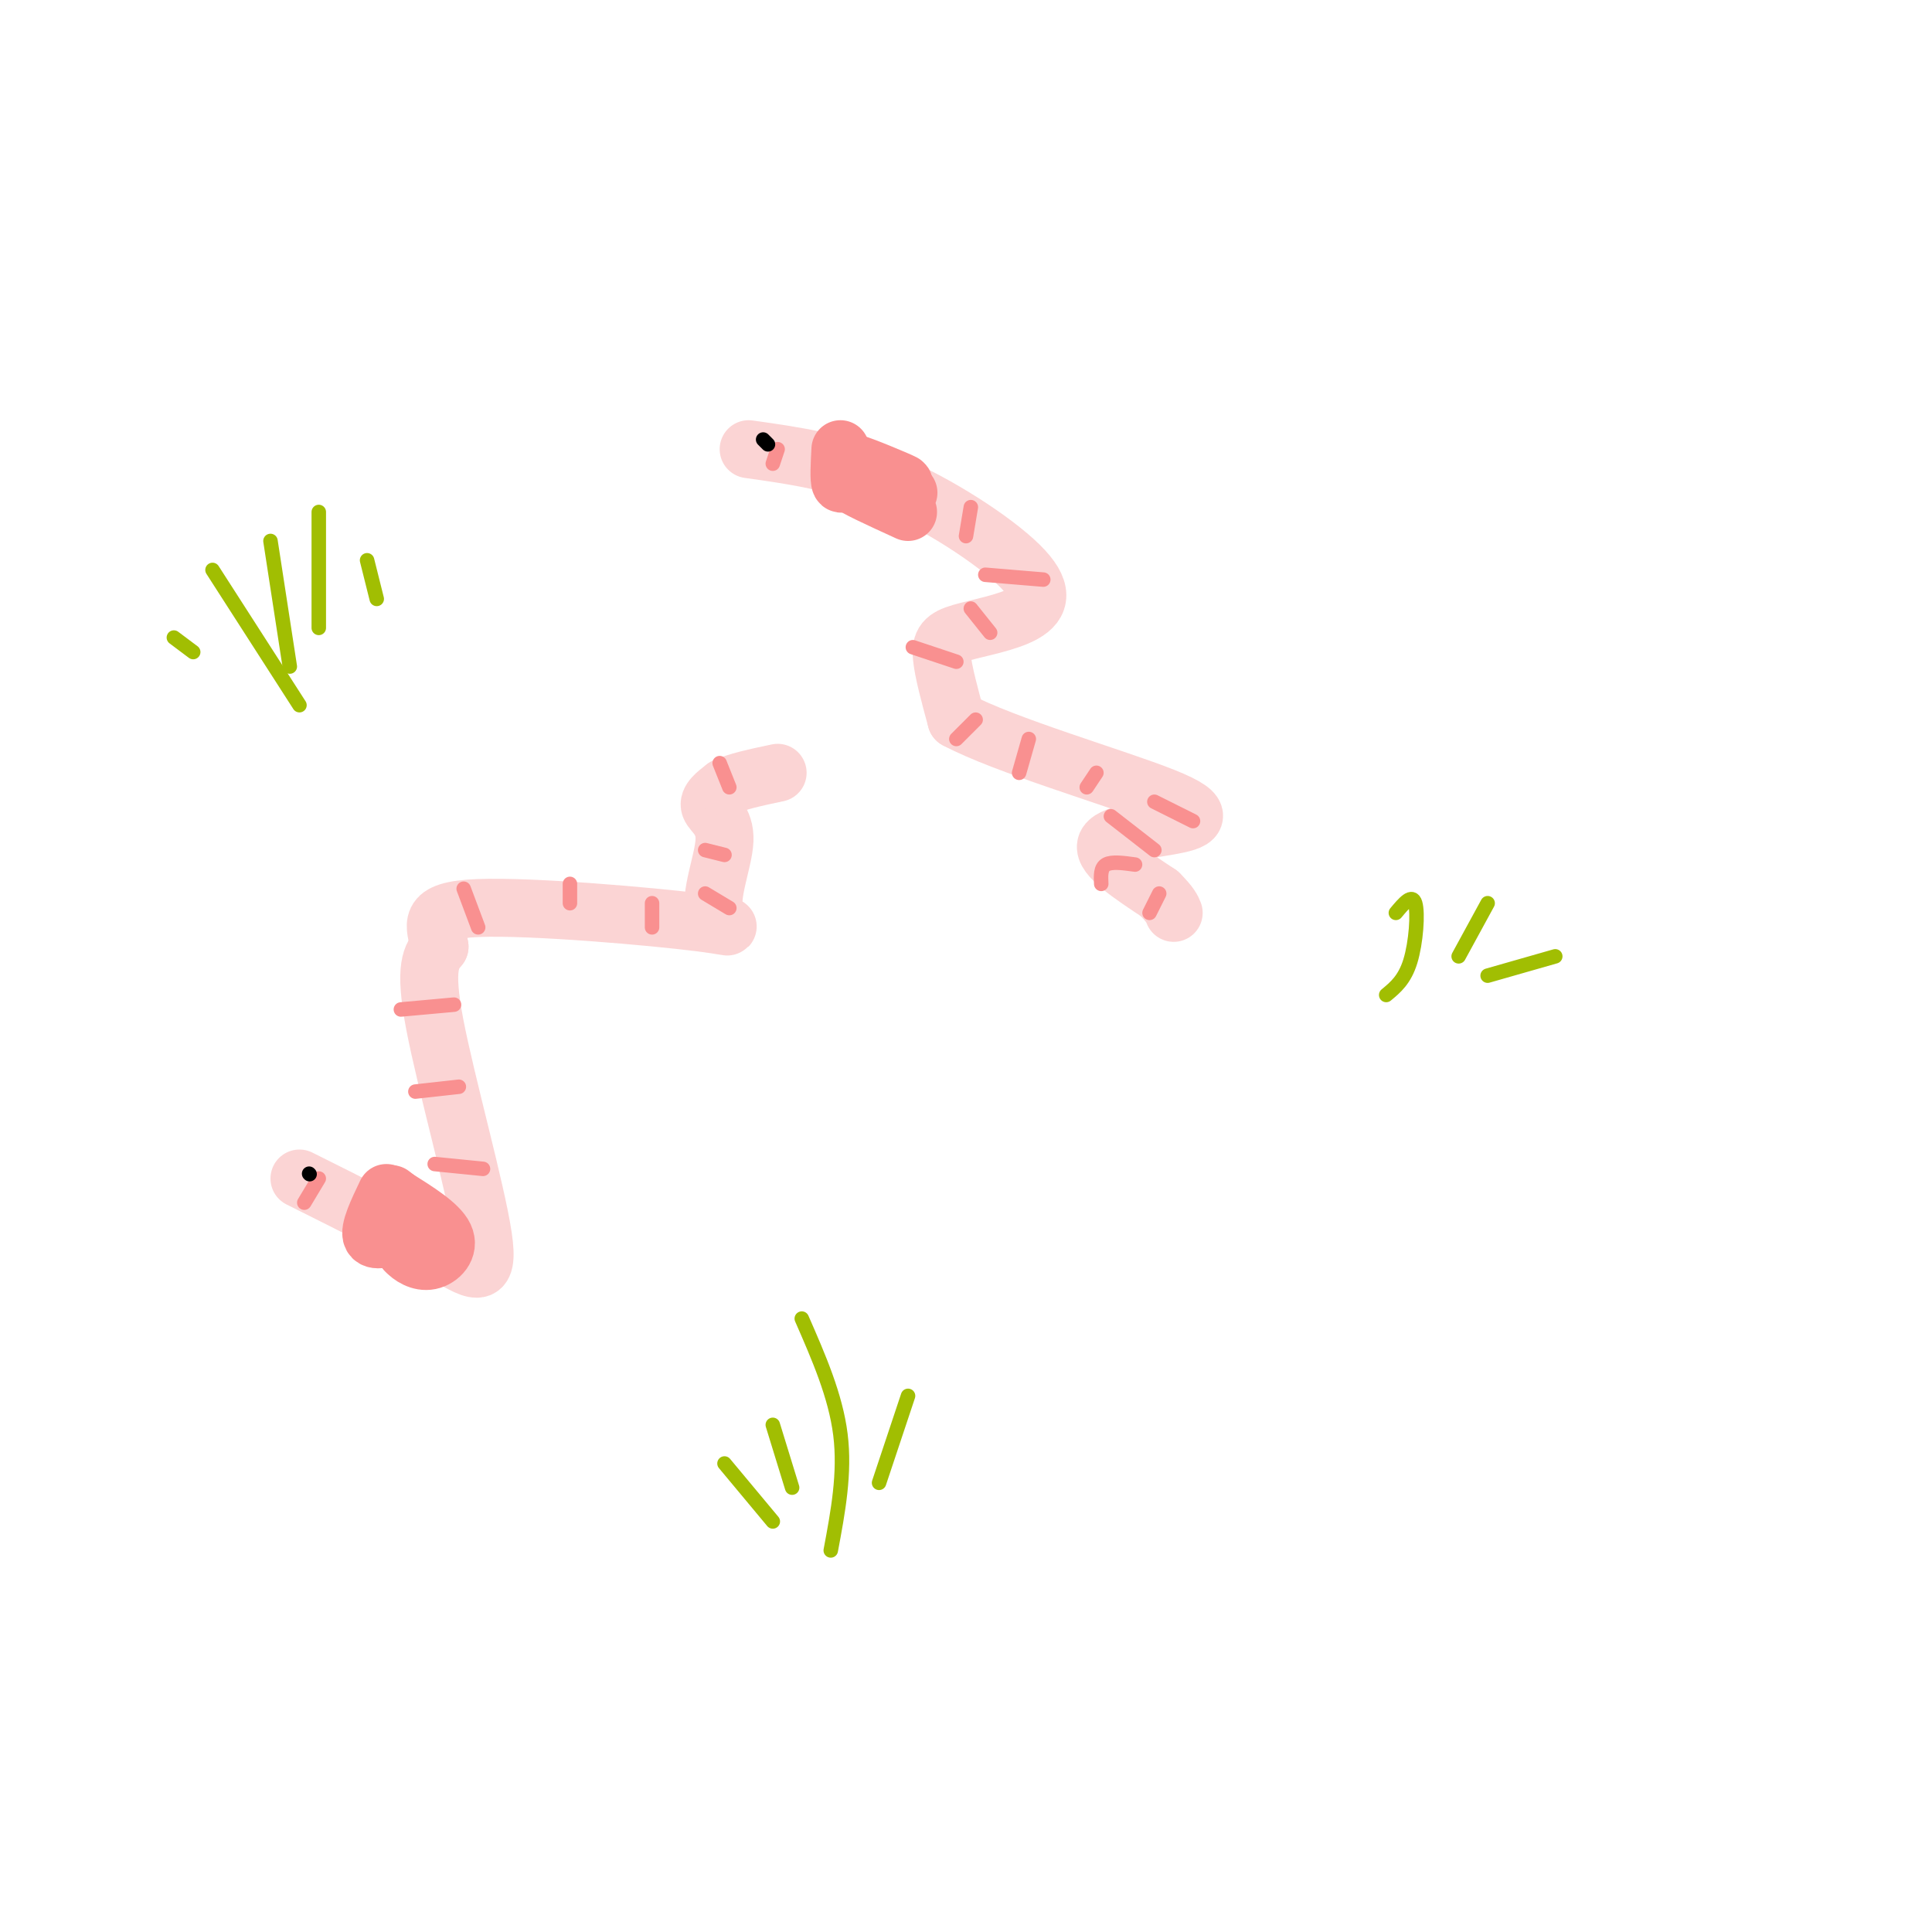 <svg viewBox='0 0 400 400' version='1.1' xmlns='http://www.w3.org/2000/svg' xmlns:xlink='http://www.w3.org/1999/xlink'><g fill='none' stroke='rgb(251,212,212)' stroke-width='12' stroke-linecap='round' stroke-linejoin='round'><path d='M62,244c10.935,5.464 21.869,10.929 29,15c7.131,4.071 10.458,6.750 9,-3c-1.458,-9.750 -7.702,-31.929 -10,-44c-2.298,-12.071 -0.649,-14.036 1,-16'/><path d='M91,196c-0.789,-4.444 -3.262,-7.553 8,-8c11.262,-0.447 36.258,1.767 46,3c9.742,1.233 4.230,1.485 3,-2c-1.230,-3.485 1.823,-10.708 2,-15c0.177,-4.292 -2.521,-5.655 -3,-7c-0.479,-1.345 1.260,-2.673 3,-4'/><path d='M150,163c2.333,-1.167 6.667,-2.083 11,-3'/><path d='M155,93c9.325,1.309 18.650,2.619 29,7c10.350,4.381 21.724,11.834 27,17c5.276,5.166 4.456,8.044 1,10c-3.456,1.956 -9.546,2.988 -13,4c-3.454,1.012 -4.273,2.003 -4,5c0.273,2.997 1.636,7.998 3,13'/><path d='M198,149c9.900,5.303 33.148,12.061 43,16c9.852,3.939 6.306,5.061 1,6c-5.306,0.939 -12.373,1.697 -13,4c-0.627,2.303 5.187,6.152 11,10'/><path d='M240,185c2.333,2.333 2.667,3.167 3,4'/></g>
<g fill='none' stroke='rgb(249,144,144)' stroke-width='12' stroke-linecap='round' stroke-linejoin='round'><path d='M80,247c-1.833,3.833 -3.667,7.667 -3,9c0.667,1.333 3.833,0.167 7,-1'/><path d='M84,255c0.200,-1.578 -2.800,-5.022 -3,-5c-0.200,0.022 2.400,3.511 5,7'/><path d='M86,257c0.067,0.733 -2.267,-0.933 -3,-1c-0.733,-0.067 0.133,1.467 1,3'/><path d='M84,259c0.988,1.119 2.958,2.417 5,2c2.042,-0.417 4.155,-2.548 3,-5c-1.155,-2.452 -5.577,-5.226 -10,-8'/><path d='M82,248c-1.667,-1.333 -0.833,-0.667 0,0'/><path d='M174,93c-0.167,3.167 -0.333,6.333 0,7c0.333,0.667 1.167,-1.167 2,-3'/><path d='M176,97c3.467,0.911 11.133,4.689 12,5c0.867,0.311 -5.067,-2.844 -11,-6'/><path d='M177,96c1.000,0.133 9.000,3.467 10,4c1.000,0.533 -5.000,-1.733 -11,-4'/><path d='M176,96c0.956,0.800 8.844,4.800 10,6c1.156,1.200 -4.422,-0.400 -10,-2'/><path d='M176,100c0.333,0.667 6.167,3.333 12,6'/></g>
<g fill='none' stroke='rgb(249,144,144)' stroke-width='3' stroke-linecap='round' stroke-linejoin='round'><path d='M90,241c0.000,0.000 10.000,1.000 10,1'/><path d='M86,226c0.000,0.000 9.000,-1.000 9,-1'/><path d='M83,209c0.000,0.000 11.000,-1.000 11,-1'/><path d='M96,184c0.000,0.000 3.000,8.000 3,8'/><path d='M118,183c0.000,0.000 0.000,4.000 0,4'/><path d='M135,187c0.000,0.000 0.000,5.000 0,5'/><path d='M146,185c0.000,0.000 5.000,3.000 5,3'/><path d='M146,176c0.000,0.000 4.000,1.000 4,1'/><path d='M151,163c0.000,0.000 -2.000,-5.000 -2,-5'/><path d='M66,244c0.000,0.000 -3.000,5.000 -3,5'/><path d='M161,93c0.000,0.000 -1.000,3.000 -1,3'/><path d='M201,105c0.000,0.000 -1.000,6.000 -1,6'/><path d='M204,119c0.000,0.000 12.000,1.000 12,1'/><path d='M201,126c0.000,0.000 4.000,5.000 4,5'/><path d='M189,134c0.000,0.000 9.000,3.000 9,3'/><path d='M202,149c0.000,0.000 -4.000,4.000 -4,4'/><path d='M213,153c0.000,0.000 -2.000,7.000 -2,7'/><path d='M227,160c0.000,0.000 -2.000,3.000 -2,3'/><path d='M239,166c0.000,0.000 8.000,4.000 8,4'/><path d='M230,169c0.000,0.000 9.000,7.000 9,7'/><path d='M235,179c-2.417,-0.333 -4.833,-0.667 -6,0c-1.167,0.667 -1.083,2.333 -1,4'/><path d='M240,185c0.000,0.000 -2.000,4.000 -2,4'/></g>
<g fill='none' stroke='rgb(0,0,0)' stroke-width='3' stroke-linecap='round' stroke-linejoin='round'><path d='M64,243c0.000,0.000 0.100,0.100 0.1,0.1'/><path d='M158,91c0.000,0.000 1.000,1.000 1,1'/></g>
<g fill='none' stroke='rgb(161,190,2)' stroke-width='3' stroke-linecap='round' stroke-linejoin='round'><path d='M62,146c0.000,0.000 -18.000,-28.000 -18,-28'/><path d='M60,138c0.000,0.000 -4.000,-26.000 -4,-26'/><path d='M66,130c0.000,0.000 0.000,-24.000 0,-24'/><path d='M289,189c1.689,-2.022 3.378,-4.044 4,-2c0.622,2.044 0.178,8.156 -1,12c-1.178,3.844 -3.089,5.422 -5,7'/><path d='M308,187c0.000,0.000 -6.000,11.000 -6,11'/><path d='M322,198c0.000,0.000 -14.000,4.000 -14,4'/><path d='M172,321c1.500,-8.000 3.000,-16.000 2,-24c-1.000,-8.000 -4.500,-16.000 -8,-24'/><path d='M164,308c0.000,0.000 -4.000,-13.000 -4,-13'/><path d='M160,315c0.000,0.000 -10.000,-12.000 -10,-12'/><path d='M188,289c0.000,0.000 -6.000,18.000 -6,18'/><path d='M76,116c0.000,0.000 2.000,8.000 2,8'/><path d='M40,135c0.000,0.000 -4.000,-3.000 -4,-3'/></g>
</svg>